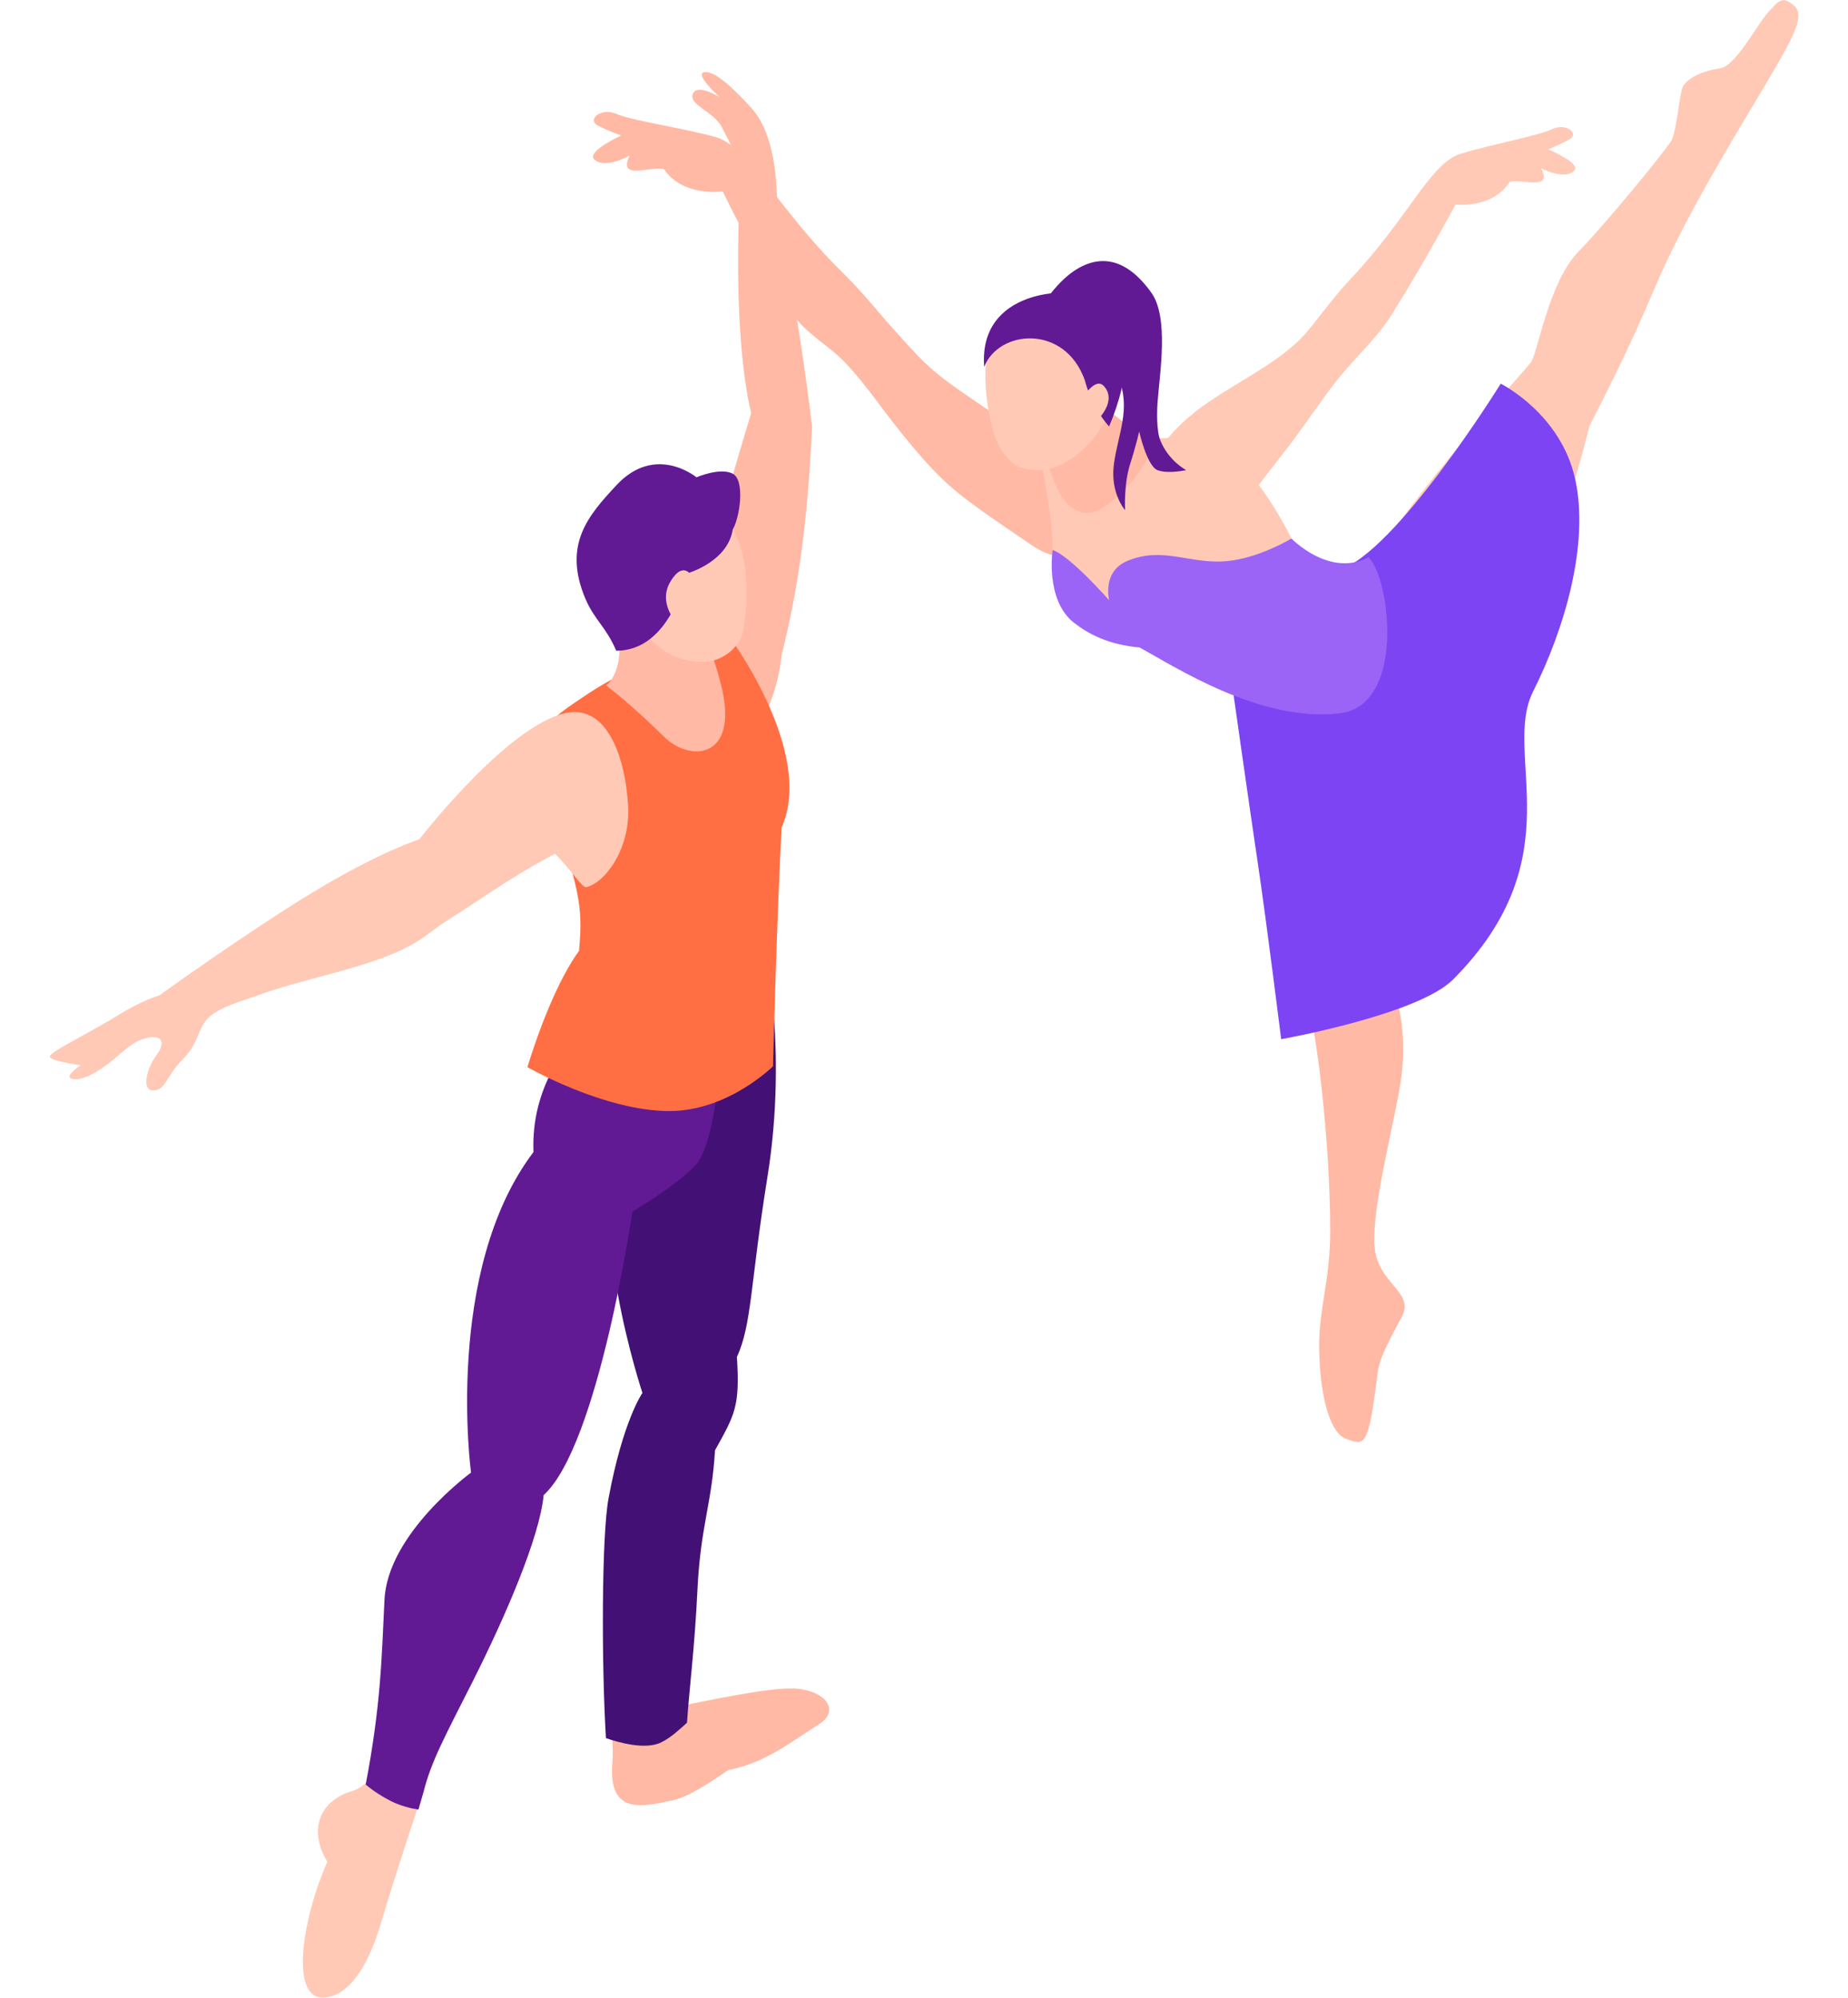 <svg width="37" height="40" viewBox="0 0 37 40" fill="none" xmlns="http://www.w3.org/2000/svg">
<path d="M21 9.018C21 9.018 20.145 8.461 19.256 7.847C18.588 7.383 18.457 7.225 17.761 6.446C17.534 6.188 17.265 5.848 16.855 5.443C15.549 4.155 14.984 2.926 14.326 2.744C13.668 2.562 12.641 2.414 12.338 2.28C12.035 2.146 11.739 2.397 11.976 2.517C12.214 2.637 12.438 2.713 12.438 2.713C12.438 2.713 11.746 3.029 11.894 3.187C12.025 3.327 12.325 3.266 12.607 3.115C12.359 3.623 13.024 3.317 13.293 3.386C13.678 3.952 14.471 3.832 14.471 3.832C14.471 3.832 15.112 5.185 15.849 6.264C16.131 6.676 16.603 6.926 16.91 7.249C17.413 7.778 17.678 8.248 18.323 9.004C18.991 9.787 19.27 9.972 20.648 10.91C22.026 11.847 21.723 9.502 20.993 9.021L21 9.018Z" fill="#FFB9A4"/>
<path d="M27.519 24.918C27.546 25.694 28.339 25.859 28.067 26.363C27.701 27.04 27.612 27.256 27.581 27.497C27.395 29.018 27.319 28.936 26.95 28.808C26.668 28.712 26.44 28.098 26.413 27.061C26.389 26.24 26.637 25.646 26.633 24.629C26.63 22.868 26.368 20.707 26.189 20.12C25.889 19.135 25.169 14.9 24.959 13.726C25.968 13.912 27.147 12.72 27.695 12.741C27.543 13.846 27.67 19.282 27.67 19.282C27.67 19.282 28.311 20.223 28.015 21.837C27.843 22.771 27.488 24.155 27.515 24.914L27.519 24.918Z" fill="#FFB9A4"/>
<path d="M20.734 8.695C20.734 8.695 21.076 10.21 21.076 11.013C21.076 11.82 21.348 12.098 21.802 12.287C22.254 12.476 22.75 12.486 23.832 12.864C24.631 13.142 24.772 13.383 25.43 14.028C25.778 14.368 27.294 12.356 27.294 12.356C27.267 12.559 26.422 11.899 25.861 10.787C25.695 10.46 25.372 9.859 24.903 9.355C24.131 8.52 23.391 8.836 23.06 8.767C22.584 8.664 22.037 8.551 21.568 8.431C20.931 8.269 20.741 8.699 20.741 8.699L20.734 8.695Z" fill="#FFC9B6"/>
<path d="M21.981 8.049C22.036 8.056 22.287 8.307 22.497 8.451C22.87 8.709 23.173 8.805 23.173 8.805C23.173 8.805 22.945 9.323 22.625 9.681C22.301 10.038 21.933 10.374 21.619 10.244C21.309 10.113 21.192 9.9 20.975 9.296C20.758 8.691 20.654 8.482 20.654 8.482L21.984 8.046L21.981 8.049Z" fill="#FFB9A4"/>
<path d="M20.334 6.195C19.58 6.432 19.645 7.878 19.914 8.723C20.011 9.028 20.241 9.289 20.427 9.358C21.347 9.684 22.322 8.568 22.391 7.572C22.46 6.552 21.378 5.866 20.331 6.199L20.334 6.195Z" fill="#FFC9B6"/>
<path d="M21.768 5.937C21.41 5.752 19.587 5.786 19.705 7.345C20.001 6.597 21.317 6.49 21.717 7.606C21.806 7.929 21.934 8.224 22.206 8.54C22.599 7.599 22.805 6.477 21.768 5.941V5.937Z" fill="#621994"/>
<path d="M21.744 7.871C21.744 7.871 21.954 7.569 22.099 7.727C22.374 8.026 21.981 8.4 21.981 8.4L21.74 7.871H21.744Z" fill="#FFC9B6"/>
<path d="M23.912 8.259C24.587 7.727 25.507 7.339 26.075 6.748C26.296 6.518 26.664 5.982 27.033 5.594C28.204 4.354 28.635 3.269 29.241 3.08C29.848 2.892 30.799 2.72 31.074 2.586C31.35 2.452 31.636 2.675 31.419 2.792C31.202 2.912 30.998 2.991 30.998 2.991C30.998 2.991 31.653 3.262 31.522 3.414C31.405 3.547 31.122 3.503 30.854 3.369C31.102 3.832 30.471 3.571 30.223 3.644C29.882 4.183 29.141 4.097 29.141 4.097C29.141 4.097 28.508 5.278 27.86 6.305C27.612 6.7 27.26 7.043 26.985 7.356C26.533 7.864 26.182 8.462 25.607 9.186C25.011 9.938 24.673 10.481 24.332 10.735C23.088 11.666 22.034 9.742 23.915 8.259H23.912Z" fill="#FFC9B6"/>
<path d="M28.931 14.142C30.123 13.503 31.174 11.164 31.822 8.534C33.007 6.223 33.004 5.948 33.565 4.832C34.123 3.716 34.733 2.73 35.36 1.673C35.932 0.704 36.145 0.309 35.915 0.11C35.684 -0.086 35.622 0.004 35.398 0.251C35.174 0.498 34.747 1.333 34.433 1.37C34.12 1.408 33.73 1.57 33.675 1.786C33.62 2.006 33.555 2.641 33.469 2.806C33.382 2.971 32.201 4.423 31.601 5.041C31.002 5.66 30.795 7.05 30.654 7.25C30.513 7.445 28.352 9.784 27.329 11.477C26.747 12.438 26.588 13.874 27.157 14.262C27.595 14.561 28.583 14.334 28.938 14.145L28.931 14.142Z" fill="#FFC9B6"/>
<path d="M24.604 13.252C24.604 13.252 25.02 16.192 25.189 17.322C25.358 18.455 25.651 20.807 25.651 20.807C25.651 20.807 28.393 20.32 29.096 19.609C31.532 17.157 30.064 15.103 30.695 13.846C31.325 12.589 31.828 10.889 31.535 9.581C31.242 8.273 30.047 7.682 30.047 7.682C30.047 7.682 27.939 11.085 26.795 11.418C25.651 11.752 24.604 13.252 24.604 13.252Z" fill="#7D44F3"/>
<path d="M21.075 11.013C21.426 11.127 22.208 12.02 22.208 12.02C22.208 12.02 22.057 11.446 22.574 11.23C23.287 10.934 23.807 11.298 24.551 11.236C25.199 11.182 25.857 10.783 25.857 10.783C25.857 10.783 26.622 11.573 27.4 11.158C27.834 11.573 28.151 14.124 26.822 14.283C25.226 14.471 23.504 13.335 22.815 12.964C22.184 12.905 21.798 12.696 21.512 12.476C20.92 12.023 21.075 11.013 21.075 11.013Z" fill="#9C63F7"/>
<path d="M20.734 6.305C20.734 6.305 22.212 7.153 22.392 7.569C22.653 8.176 22.378 8.709 22.302 9.296C22.226 9.883 22.526 10.213 22.526 10.213C22.526 10.213 22.498 9.694 22.626 9.296C22.753 8.898 22.808 8.64 22.808 8.64C22.808 8.64 22.963 9.33 23.174 9.413C23.384 9.495 23.749 9.413 23.749 9.413C23.749 9.413 23.401 9.234 23.232 8.819C23.153 8.626 23.163 8.231 23.177 8.049C23.218 7.479 23.408 6.363 23.053 5.862C22.533 5.134 21.978 5.079 21.454 5.46C21.055 5.752 20.741 6.308 20.741 6.308L20.734 6.305Z" fill="#621994"/>
<path d="M15.883 33.809C15.373 33.785 14.099 34.066 13.665 34.149C13.479 34.406 13.117 34.612 12.889 34.705C12.693 34.787 12.466 34.822 12.259 34.794C12.269 35.011 12.273 35.186 12.262 35.285C12.169 36.346 12.852 36.178 13.461 36.048C13.768 35.982 14.15 35.735 14.578 35.443C15.349 35.285 15.825 34.883 16.393 34.526C16.831 34.252 16.541 33.84 15.883 33.805V33.809Z" fill="#FFB9A4"/>
<path d="M12.859 27.895C12.859 27.895 12.473 28.444 12.184 30C12.043 30.759 12.043 33.355 12.132 34.801C12.384 34.89 12.935 35.044 13.245 34.883C13.445 34.78 13.596 34.636 13.755 34.492C13.8 33.812 13.91 32.984 13.965 31.813C14.027 30.553 14.251 30.12 14.316 29.038C14.706 28.331 14.819 28.176 14.754 27.17C15.054 26.521 15.023 25.694 15.364 23.575C15.791 20.941 15.281 18.781 15.281 18.781L13.428 19.516C13.428 19.516 12.377 19.852 12.084 21.634C11.998 22.163 12.39 21.895 12.463 22.75C11.688 24.358 12.863 27.891 12.863 27.891L12.859 27.895Z" fill="#431075"/>
<path d="M7.57 35.261C7.429 35.817 6.995 35.872 6.929 35.9C6.233 36.202 6.278 36.84 6.554 37.276C6.026 38.478 5.82 40.024 6.474 39.996C6.995 39.976 7.38 39.347 7.635 38.482C7.89 37.61 8.359 36.205 8.531 35.69C8.321 35.628 7.746 35.426 7.573 35.261H7.57Z" fill="#FFC9B6"/>
<path d="M11.594 20.474C11.364 21.016 10.63 21.731 10.681 23.067C8.883 25.439 9.431 29.485 9.431 29.485C9.431 29.485 7.76 30.701 7.698 32.033C7.639 33.245 7.625 34.135 7.322 35.731C7.477 35.862 7.65 35.972 7.825 36.061C8.018 36.157 8.197 36.202 8.377 36.233C8.414 36.109 8.449 35.989 8.48 35.879C8.635 35.261 8.911 34.763 9.462 33.671C10.123 32.359 10.805 30.776 10.885 29.935C11.984 28.935 12.662 24.258 12.662 24.258C12.662 24.258 13.448 23.802 13.903 23.355C14.357 22.905 14.437 20.965 14.437 20.965C14.437 20.965 12.493 18.396 11.601 20.474H11.594Z" fill="#621994"/>
<path d="M15.257 14.444C15.257 14.444 15.584 13.832 15.649 13.115C15.963 11.868 16.17 10.525 16.259 8.54C16.008 6.428 15.56 4.08 15.56 4.08L14.809 3.98C14.809 3.98 14.654 6.645 15.04 8.273C14.578 9.78 13.861 12.387 13.861 12.387L15.257 14.44V14.444Z" fill="#FFB9A4"/>
<path d="M14.533 12.648C14.533 12.648 14.195 13.011 13.696 13.066C13.196 13.121 12.411 13.454 11.653 13.97C10.895 14.485 10.478 14.715 11.074 16.319C11.67 17.922 11.653 18.317 11.594 19.038C11.005 19.842 10.56 21.367 10.56 21.367C10.56 21.367 12.097 22.246 13.403 22.246C14.578 22.246 15.477 21.349 15.477 21.349C15.477 21.349 15.549 18.461 15.649 16.569C16.338 15.024 14.533 12.648 14.533 12.648Z" fill="#FF6F43"/>
<path d="M14.03 12.514C14.03 12.514 14.429 13.451 14.505 14.069C14.643 15.21 13.771 15.227 13.289 14.746C12.641 14.104 12.135 13.723 12.135 13.723C12.135 13.723 12.483 13.51 12.393 12.655C12.617 12.167 14.03 12.517 14.03 12.517V12.514Z" fill="#FFB9A4"/>
<path d="M14.215 10.261C14.966 10.419 15.046 11.823 14.87 12.665C14.804 12.97 14.446 13.252 14.088 13.252C13.137 13.252 12.644 12.51 12.482 11.556C12.313 10.573 13.168 10.045 14.215 10.261Z" fill="#FFC9B6"/>
<path d="M13.74 11.487C13.74 11.487 14.567 11.264 14.671 10.601C14.812 10.361 14.922 9.619 14.671 9.485C14.419 9.351 13.944 9.557 13.944 9.557C13.944 9.557 13.124 8.874 12.342 9.715C11.787 10.313 11.263 10.896 11.718 11.982C11.901 12.414 12.131 12.545 12.338 13.029C13.444 13.029 13.737 11.487 13.737 11.487H13.74Z" fill="#621994"/>
<path d="M13.957 11.751C13.957 11.751 13.767 11.095 13.433 11.628C13.099 12.157 13.716 12.651 13.716 12.651L13.957 11.755V11.751Z" fill="#FFC9B6"/>
<path d="M15.039 2.157C14.57 1.642 14.298 1.449 14.14 1.443C13.833 1.432 14.412 1.947 14.412 1.947C14.412 1.947 13.957 1.659 13.871 1.882C13.785 2.105 14.308 2.236 14.46 2.562C14.515 2.682 14.839 3.208 14.594 3.108C14.35 3.008 14.47 2.782 14.181 2.737C13.892 2.693 13.888 2.923 14.064 2.988C14.15 3.019 14.329 3.637 14.715 3.891C14.825 4.08 14.794 4.248 14.922 4.344C15.132 4.499 15.562 4.458 15.562 4.272C15.562 3.613 15.511 2.672 15.039 2.157Z" fill="#FFB9A4"/>
<path d="M11.491 14.258C10.337 14.293 8.397 16.803 8.397 16.803C8.397 16.803 7.584 17.064 6.261 17.867C4.938 18.671 3.192 19.928 3.192 19.928C2.964 20.003 2.706 20.117 2.389 20.312C1.672 20.755 0.904 21.095 1.007 21.178C1.107 21.26 1.617 21.329 1.617 21.329C1.617 21.329 1.297 21.532 1.421 21.593C1.548 21.655 1.876 21.562 2.361 21.14C2.541 20.985 2.702 20.828 2.971 20.776C3.243 20.724 3.323 20.869 3.126 21.137C2.93 21.404 2.851 21.803 3.03 21.827C3.316 21.868 3.305 21.566 3.657 21.212C3.991 20.872 3.957 20.594 4.167 20.384C4.391 20.158 4.897 20.027 5.155 19.931C5.596 19.77 5.989 19.67 6.747 19.464C8.391 19.018 8.456 18.736 8.98 18.413C9.514 18.084 10.199 17.575 11.112 17.095C11.395 17.366 11.657 17.782 11.736 17.764C12.108 17.678 12.618 17.012 12.576 16.15C12.532 15.257 12.211 14.238 11.488 14.258H11.491Z" fill="#FFC9B6"/>
</svg>

